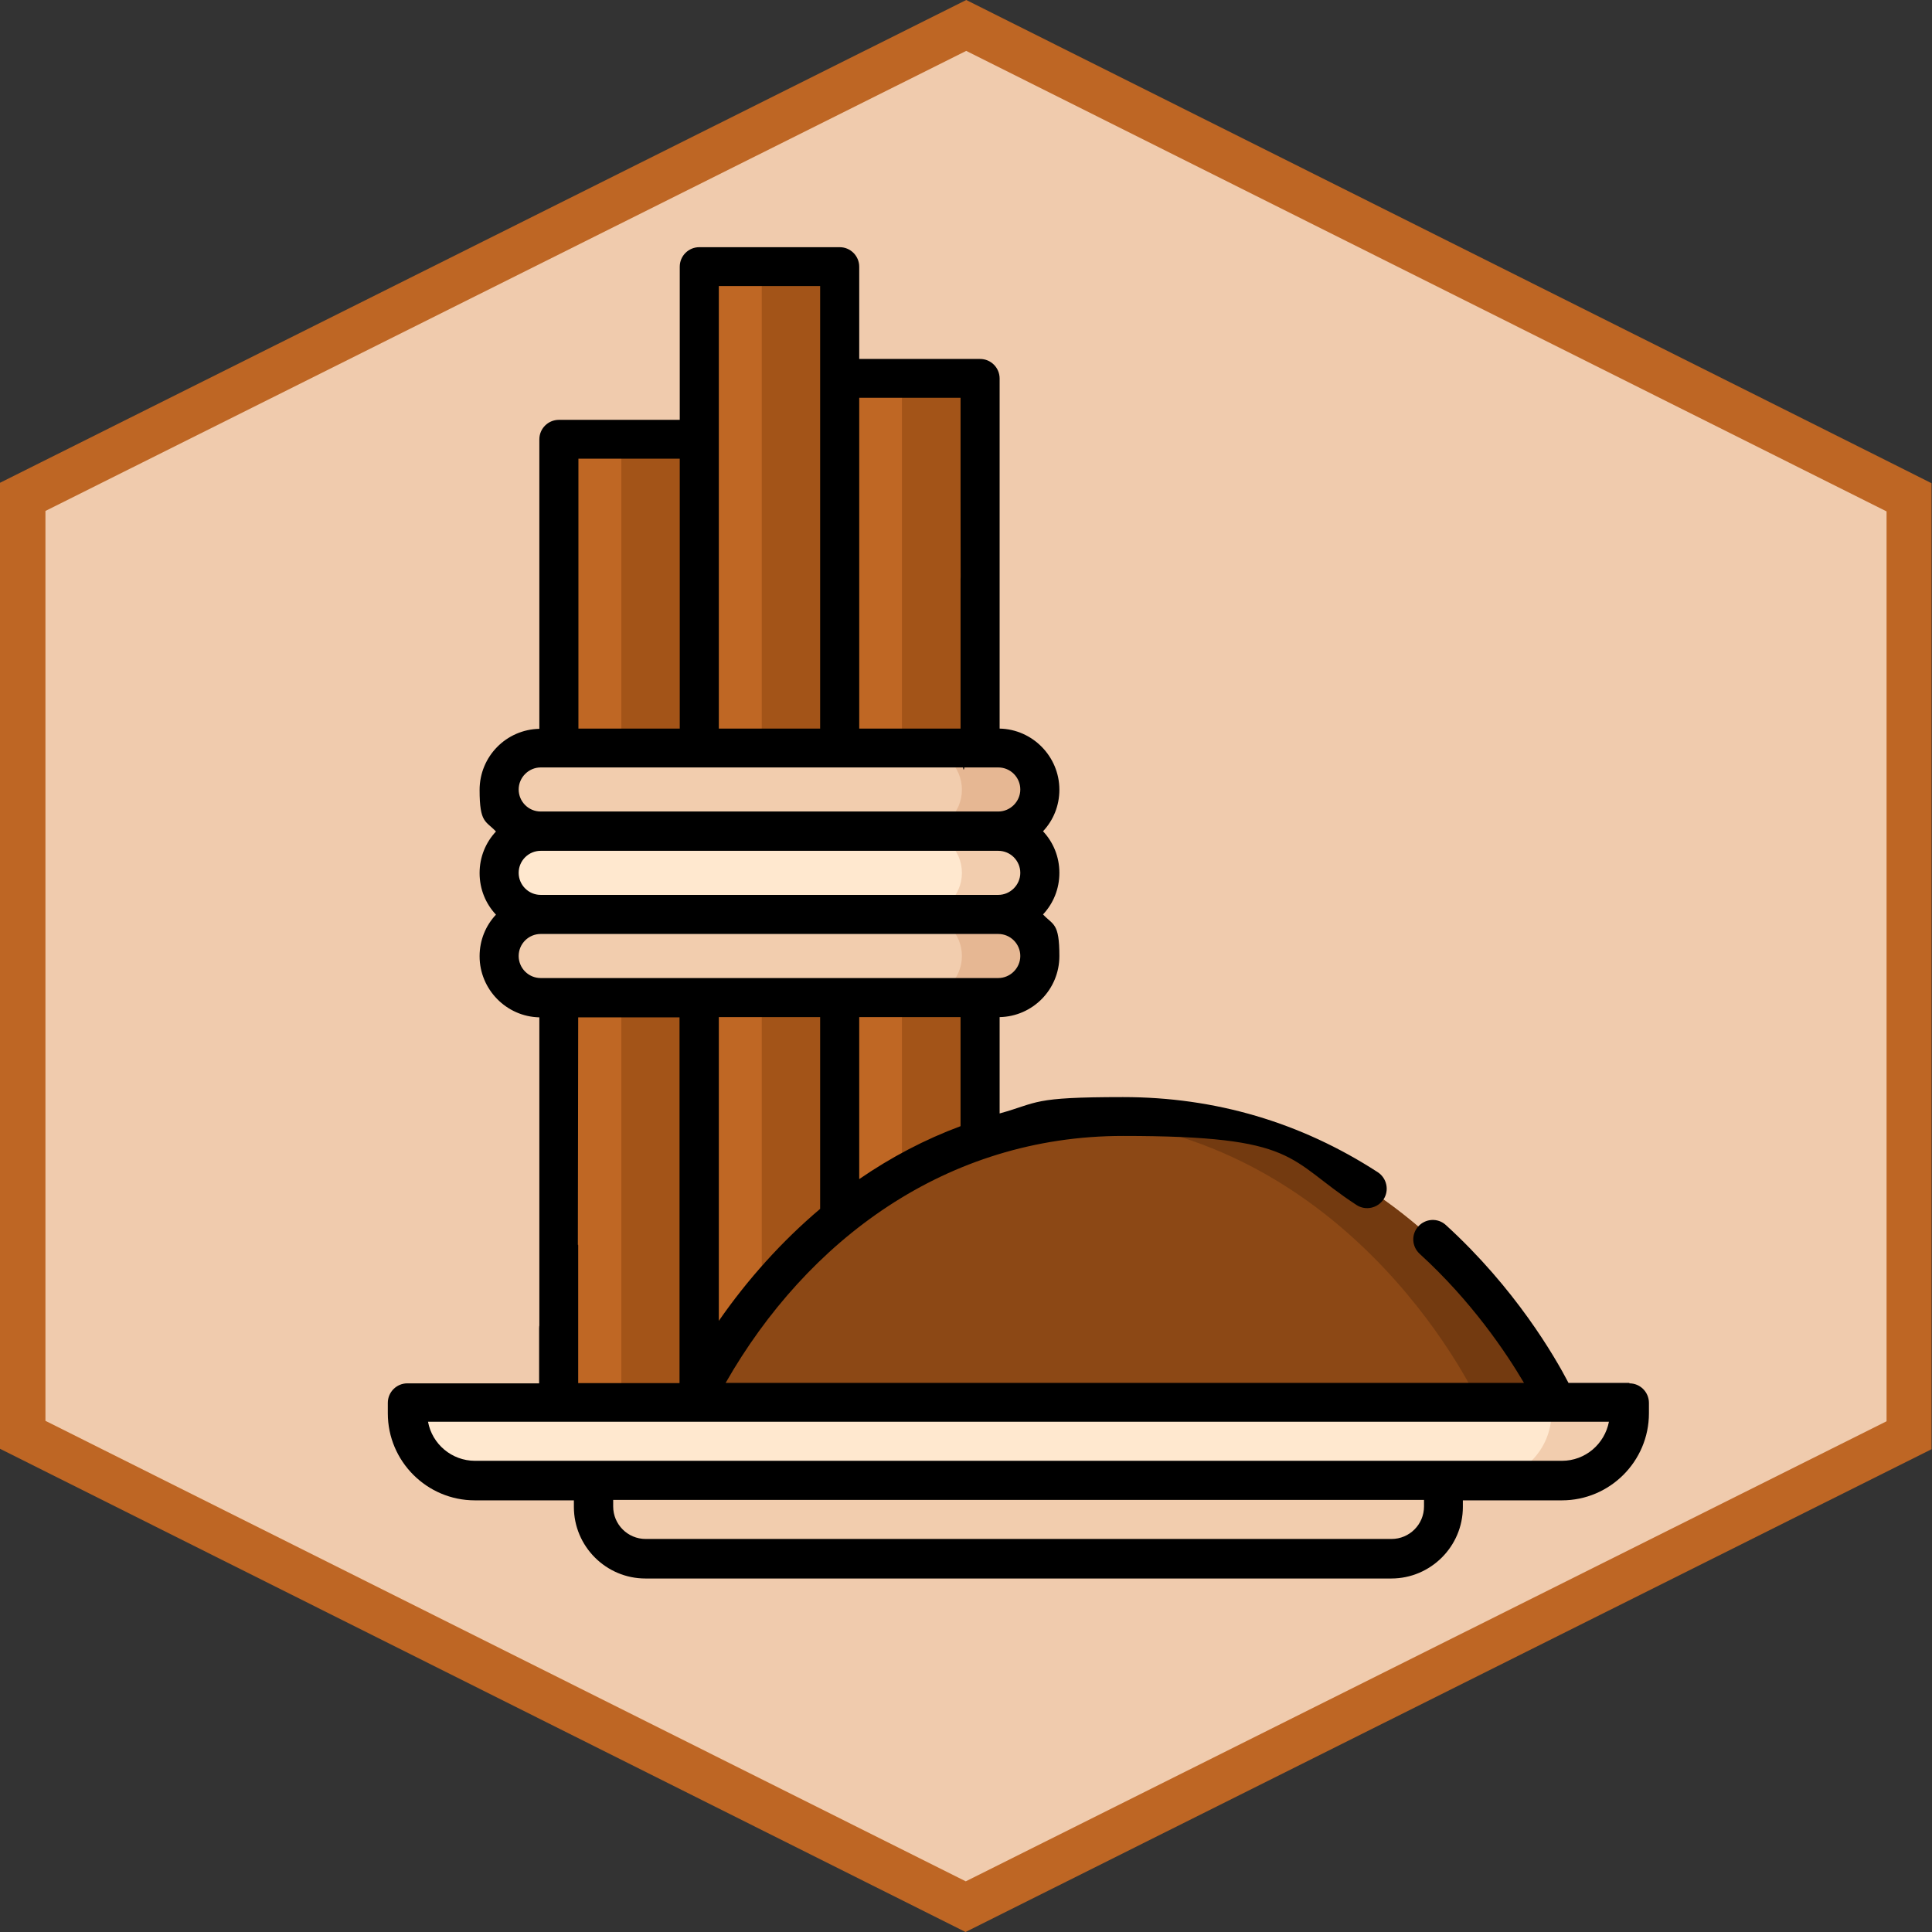 <?xml version="1.0" encoding="UTF-8"?>
<svg xmlns="http://www.w3.org/2000/svg" xmlns:cc="http://creativecommons.org/ns#" xmlns:dc="http://purl.org/dc/elements/1.1/" xmlns:inkscape="http://www.inkscape.org/namespaces/inkscape" xmlns:rdf="http://www.w3.org/1999/02/22-rdf-syntax-ns#" xmlns:sodipodi="http://sodipodi.sourceforge.net/DTD/sodipodi-0.dtd" xmlns:svg="http://www.w3.org/2000/svg" version="1.1" viewBox="0 0 850.4 850.4">
  <rect x="0" y="0" width="850.4" height="850.4" fill="#333333" stroke="none"/>
  <defs>
    <style> .st0 { fill: #be6624; } .st1 { fill: #a35418; } .st2 { fill: #f2cdae; } .st3 { fill: #733a10; } .st4 { fill: #f0cbad; } .st5 { fill: #bf6724; } .st6 { fill: #ffe8cf; } .st7 { fill: #e6b793; } .st8 { fill: #8c4815; } </style>
  </defs>
  <g id="Carophyllene">
    <g id="Background">
      <polygon class="st4" points="10 631.5 10.1 218.7 425.3 11.2 840.4 218.9 840.3 631.7 425.1 839.2 10 631.5"></polygon>
      <path class="st0" d="M425.3,22.4l405.1,202.7v400.5c0,0-405.3,202.5-405.3,202.5L20,625.4V224.9c0,0,405.3-202.5,405.3-202.5M425.3,0L0,212.5v425.2c0,0,425,212.7,425,212.7l425.2-212.5V212.7C850.4,212.7,425.3,0,425.3,0h0Z"></path>
    </g>
    <g id="Sticks">
      <g id="Sticks1" data-name="Sticks">
        <path id="path840" class="st6" d="M687.5,651.6H209.1c-16.4,0-29.7-13.3-29.7-29.7v-4.6h537.7v4.6c0,16.4-13.3,29.7-29.7,29.7Z"></path>
        <path id="path842" class="st2" d="M682.9,617.3v4.6c0,16.4-13.3,29.7-29.7,29.7h34.3c16.4,0,29.7-13.3,29.7-29.7v-4.6h-34.3Z"></path>
        <path id="path844" class="st2" d="M612.4,685.9h-328.3c-12.6,0-22.9-10.2-22.9-22.9v-11.4h374v11.4c0,12.6-10.2,22.9-22.9,22.9Z"></path>
        <path id="path846" class="st5" d="M246,193.3h61.8v424h-61.8V193.3Z"></path>
        <path id="path848" class="st1" d="M273.5,193.3h34.3v424h-34.3V193.3Z"></path>
        <path id="path850" class="st5" d="M369.6,166.5h61.8v450.8h-61.8V166.5Z"></path>
        <path id="path852" class="st1" d="M397,166.5h34.3v450.8h-34.3V166.5Z"></path>
        <path id="path854" class="st5" d="M307.8,117.3h61.8v500h-61.8V117.3Z"></path>
        <path id="path856" class="st1" d="M335.3,117.3h34.3v500h-34.3V117.3Z"></path>
        <path id="path858" class="st2" d="M439.4,365.9h-201.4c-10.1,0-18.3-8.2-18.3-18.3s8.2-18.3,18.3-18.3h201.4c10.1,0,18.3,8.2,18.3,18.3s-8.2,18.3-18.3,18.3Z"></path>
        <path id="path860" class="st7" d="M439.4,329.3h-34.3c10.1,0,18.3,8.2,18.3,18.3s-8.2,18.3-18.3,18.3h34.3c10.1,0,18.3-8.2,18.3-18.3s-8.2-18.3-18.3-18.3Z"></path>
        <path id="path862" class="st6" d="M439.4,402.5h-201.4c-10.1,0-18.3-8.2-18.3-18.3s8.2-18.3,18.3-18.3h201.4c10.1,0,18.3,8.2,18.3,18.3s-8.2,18.3-18.3,18.3Z"></path>
        <path id="path864" class="st2" d="M439.4,365.9h-34.3c10.1,0,18.3,8.2,18.3,18.3s-8.2,18.3-18.3,18.3h34.3c10.1,0,18.3-8.2,18.3-18.3s-8.2-18.3-18.3-18.3Z"></path>
        <path id="path866" class="st2" d="M439.4,439.1h-201.4c-10.1,0-18.3-8.2-18.3-18.3s8.2-18.3,18.3-18.3h201.4c10.1,0,18.3,8.2,18.3,18.3s-8.2,18.3-18.3,18.3Z"></path>
        <path id="path868" class="st7" d="M439.4,402.5h-34.3c10.1,0,18.3,8.2,18.3,18.3s-8.2,18.3-18.3,18.3h34.3c10.1,0,18.3-8.2,18.3-18.3s-8.2-18.3-18.3-18.3Z"></path>
        <path id="path870" class="st8" d="M305.2,617.3s55.4-125.9,189-125.9,190.8,125.9,190.8,125.9h-379.9Z"></path>
        <path id="path872" class="st3" d="M494.3,491.4c-5.9,0-11.6.3-17.2.7,121.3,10.1,173.7,125.1,173.7,125.1h34.3s-57.3-125.9-190.8-125.9Z"></path>
      </g>
      <path id="Sticks__x28_Outline_x29_" d="M717.2,608.7h-26.8c-6.1-11.7-23.4-41.6-54-69.5-3.5-3.2-8.9-2.9-12.1.6s-2.9,8.9.6,12.1c22.9,20.9,38,43.4,45.9,56.8h-351.4c35.8-62.7,97-108.7,174.9-108.7s71.8,10.2,102.8,30.4c4,2.6,9.3,1.4,11.9-2.5,2.6-4,1.4-9.3-2.5-11.9-33.9-22-71.6-33.1-112.2-33.1s-36.9,2.4-54.3,7.2v-42.4c14.6-.3,26.3-12.2,26.3-26.9s-2.7-13.5-7.2-18.3c4.5-4.8,7.2-11.2,7.2-18.3s-2.7-13.5-7.2-18.3c4.5-4.8,7.2-11.2,7.2-18.3,0-14.6-11.8-26.6-26.3-26.9v-65.9c0-4.7-3.8-8.6-8.6-8.6s-8.6,3.8-8.6,8.6v65.9h-44.6v-145.6h44.6v43.2c0,251.7,3.8,30.9,8.6,30.9s8.6,10.5,8.6,5.7v-88.3c0-4.7-3.8-8.6-8.6-8.6h-53.2v-40.6c0-4.7-3.8-8.6-8.6-8.6h-61.8c-4.7,0-8.6,3.8-8.6,8.6v67.4h-53.2c-4.7,0-8.6,3.8-8.6,8.6v127.4c-14.6.3-26.3,12.2-26.3,26.9s2.7,13.5,7.2,18.3c-4.5,4.8-7.2,11.2-7.2,18.3s2.7,13.5,7.2,18.3c-4.5,4.8-7.2,11.2-7.2,18.3,0,14.6,11.8,26.6,26.3,26.9v136.8c0,4.7,6.7,9.3,11.4,9.3s5.5-4.6,5.5-9.3l.2-136.8h44.6v161h-44.6v-60.5c0-4.7-3.8,27.8-8.6,27.8s-8.6,3.8-8.6,8.6v24.2h-58c-4.7,0-8.6,3.8-8.6,8.6v4.6c0,21.1,17.2,38.3,38.3,38.3h43.6v2.9c0,17.3,14.1,31.5,31.5,31.5h328.3c17.3,0,31.5-14.1,31.5-31.5v-2.9h43.6c21.1,0,38.3-17.2,38.3-38.3v-4.6c0-4.7-3.8-8.6-8.6-8.6ZM378.2,519v-71.3h44.6v48c-15.6,5.8-30.5,13.6-44.6,23.3h0ZM228.3,384.2c0-5.4,4.4-9.7,9.7-9.7h201.4c5.4,0,9.7,4.4,9.7,9.7s-4.4,9.7-9.7,9.7h-201.4c-5.4,0-9.7-4.4-9.7-9.7ZM316.4,125.9h44.6v194.8h-44.6V125.9ZM299.2,201.9v118.8h-44.6v-118.8h44.6ZM238,337.8h7.7c0,0,.2,0,.3,0s.2,0,.3,0h184.8c0,0,.2,0,.3,0s.2,0,.3,0h7.7c5.4,0,9.7,4.4,9.7,9.7s-4.4,9.7-9.7,9.7h-201.4c-5.4,0-9.7-4.4-9.7-9.7s4.4-9.7,9.7-9.7ZM228.3,420.8c0-5.4,4.4-9.7,9.7-9.7h201.4c5.4,0,9.7,4.4,9.7,9.7s-4.4,9.7-9.7,9.7h-201.4c-5.4,0-9.7-4.4-9.7-9.7ZM361,447.7v84.4c-16.8,14.2-32,31.1-44.6,49.3v-133.7h44.6ZM626.8,663.1c0,7.9-6.4,14.3-14.3,14.3h-328.3c-7.9,0-14.3-6.4-14.3-14.3v-2.9h356.9v2.9ZM687.5,643H209.1c-10.3,0-18.9-7.4-20.7-17.2h519.8c-1.9,9.8-10.4,17.2-20.7,17.2Z"></path>
    </g>
  </g>
</svg>
